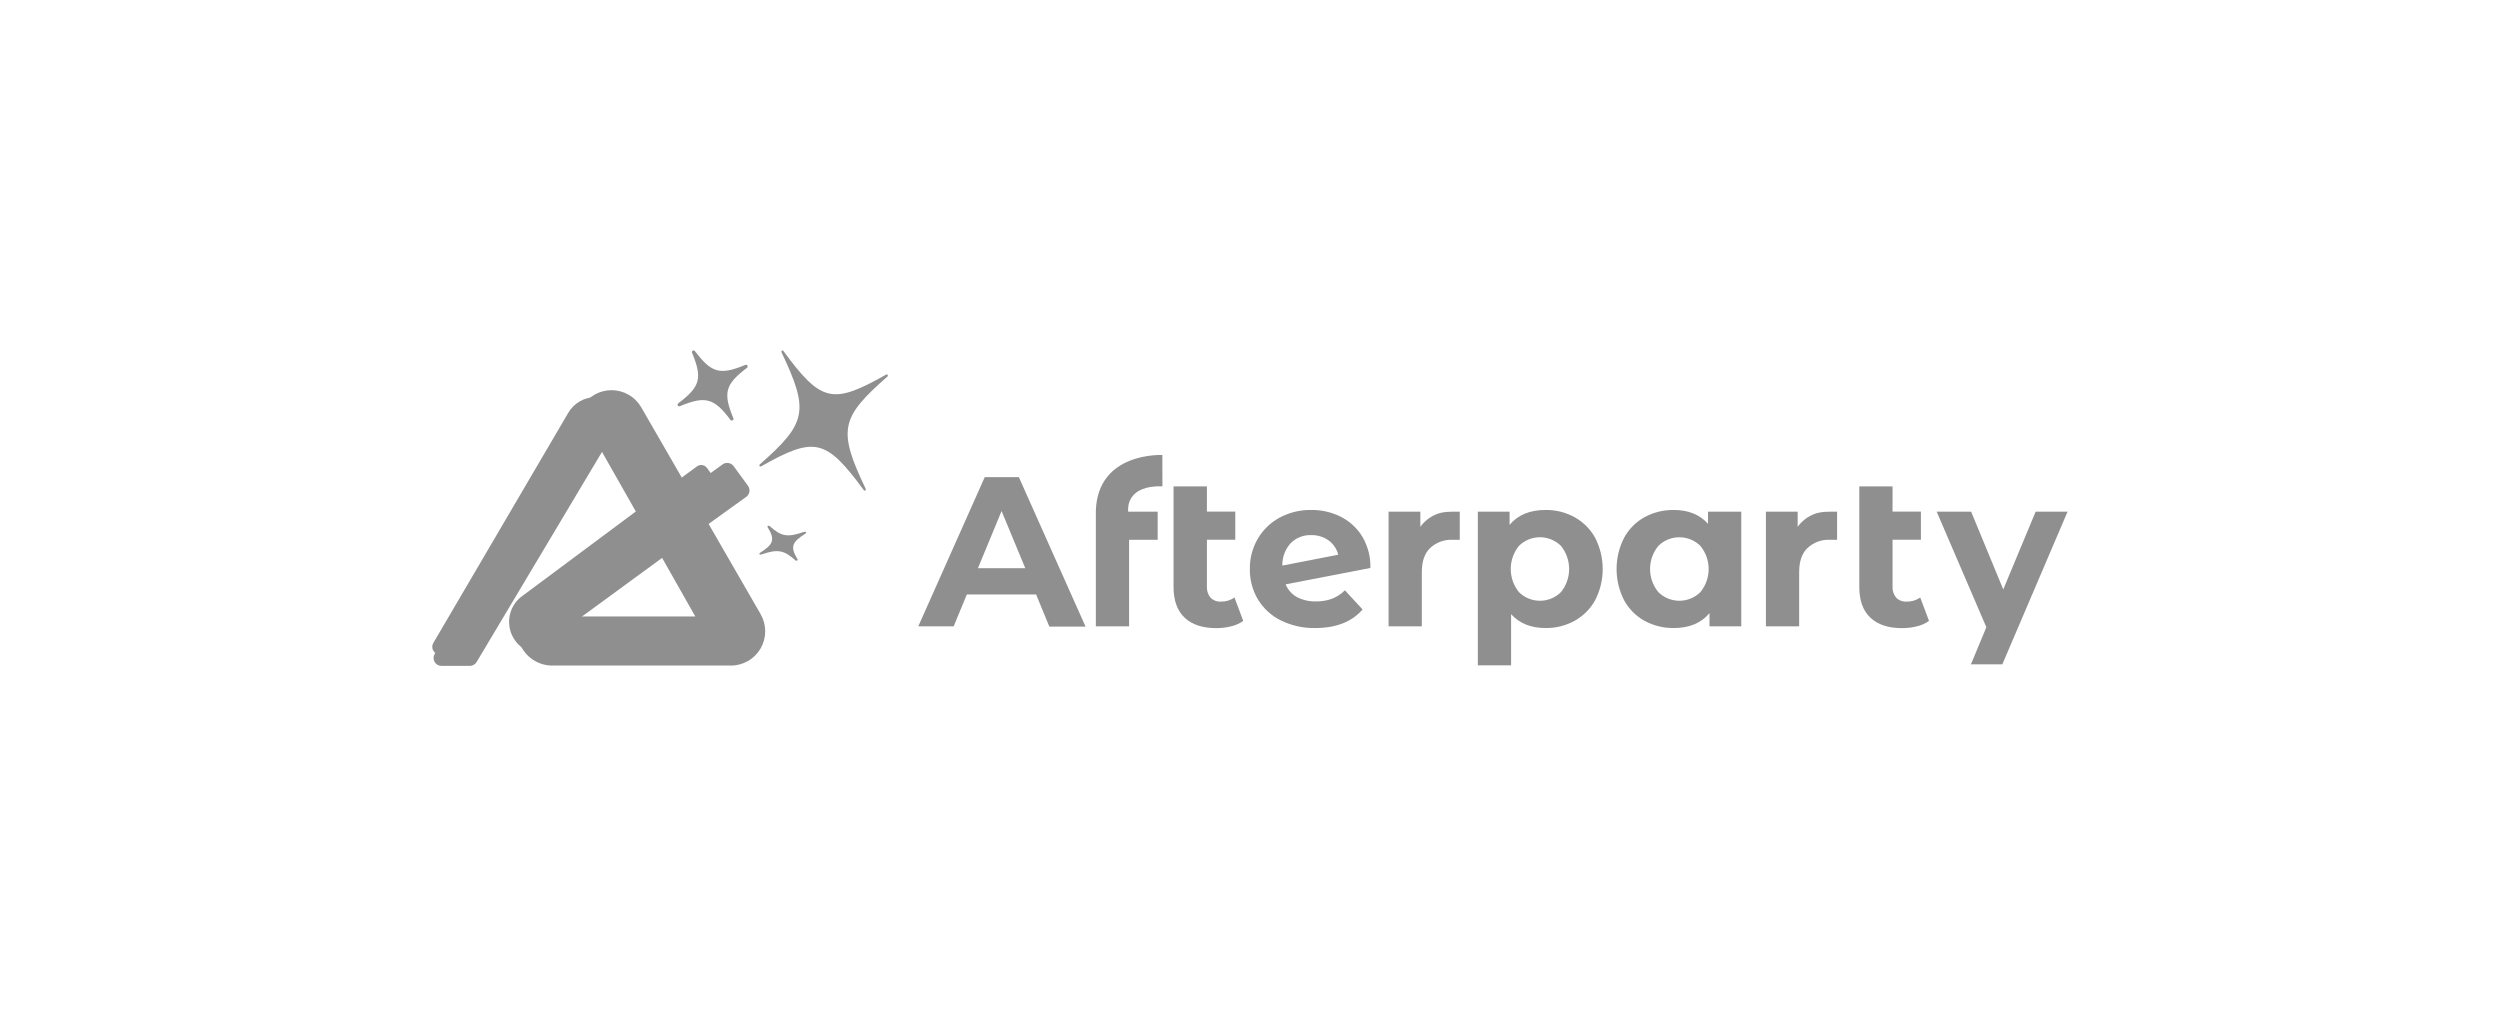 <svg width="214" height="88" viewBox="0 0 214 88" fill="none" xmlns="http://www.w3.org/2000/svg">
<rect width="214" height="88" fill="white"/>
<g style="mix-blend-mode:multiply">
<path d="M37.619 56C37.51 56 37.402 55.971 37.307 55.915C37.213 55.859 37.135 55.778 37.08 55.681C37.026 55.584 36.999 55.474 37 55.363C37.001 55.251 37.032 55.142 37.088 55.047L48.638 35.345C48.877 34.934 49.217 34.593 49.625 34.357C50.033 34.121 50.495 33.998 50.964 34C51.434 34.002 51.894 34.129 52.3 34.369C52.706 34.608 53.044 34.952 53.279 35.365L56.978 41.886L59.66 39.922C59.766 39.845 59.894 39.803 60.024 39.804C60.121 39.804 60.217 39.828 60.304 39.872C60.391 39.917 60.466 39.982 60.524 40.061L61.65 41.629C61.698 41.696 61.733 41.772 61.752 41.853C61.772 41.934 61.775 42.018 61.762 42.1C61.749 42.182 61.721 42.261 61.678 42.332C61.635 42.402 61.578 42.464 61.512 42.512L58.562 44.674L62.641 51.872C62.876 52.288 63 52.759 63 53.239C63 53.719 62.876 54.19 62.64 54.606C62.404 55.021 62.066 55.367 61.657 55.607C61.249 55.847 60.786 55.974 60.315 55.974H46.33C45.768 55.979 45.218 55.808 44.755 55.484C44.291 55.16 43.937 54.698 43.74 54.162C43.552 53.638 43.528 53.067 43.67 52.528C43.812 51.989 44.114 51.508 44.535 51.151L44.606 51.093L54.426 43.784L50.949 37.657L40.376 55.693C40.321 55.786 40.244 55.864 40.151 55.918C40.057 55.972 39.952 56 39.845 56H37.619ZM59.52 52.772L56.005 46.573L47.681 52.772H59.52Z" fill="#8F8F8F"/>
<path d="M75.957 32.239C71.92 35.775 71.717 36.824 74.099 41.838C74.106 41.85 74.111 41.863 74.113 41.876C74.115 41.889 74.115 41.903 74.113 41.917C74.11 41.93 74.105 41.943 74.098 41.954C74.091 41.966 74.082 41.975 74.072 41.983C74.061 41.99 74.049 41.995 74.037 41.998C74.025 42.001 74.012 42.001 74 41.998C73.988 41.995 73.976 41.99 73.966 41.982C73.955 41.974 73.946 41.965 73.939 41.953C70.698 37.549 69.736 37.328 65.14 39.926C65.119 39.938 65.094 39.941 65.071 39.935C65.048 39.928 65.028 39.913 65.015 39.891C65.002 39.869 64.997 39.842 65.001 39.817C65.005 39.791 65.018 39.768 65.037 39.752C69.072 36.217 69.277 35.167 66.895 30.153C66.884 30.13 66.881 30.103 66.887 30.078C66.893 30.053 66.907 30.031 66.927 30.017C66.948 30.003 66.972 29.997 66.995 30.002C67.019 30.006 67.04 30.02 67.055 30.04C70.295 34.443 71.257 34.666 75.852 32.065C75.862 32.057 75.874 32.052 75.886 32.05C75.899 32.047 75.911 32.047 75.924 32.05C75.936 32.053 75.948 32.058 75.958 32.066C75.968 32.074 75.977 32.083 75.984 32.095C75.991 32.106 75.996 32.119 75.998 32.133C76.001 32.146 76.001 32.16 75.998 32.173C75.996 32.187 75.991 32.199 75.984 32.211C75.977 32.222 75.968 32.232 75.957 32.239Z" fill="#8F8F8F"/>
<path d="M68.948 45.675C67.753 46.428 67.637 46.82 68.277 47.887C68.286 47.904 68.287 47.924 68.279 47.943C68.272 47.961 68.255 47.977 68.234 47.987C68.213 47.997 68.187 48.002 68.162 47.999C68.136 47.997 68.113 47.988 68.095 47.974C67.093 47.072 66.576 46.985 65.157 47.469C65.134 47.478 65.106 47.48 65.08 47.475C65.053 47.47 65.031 47.457 65.016 47.44C65.002 47.423 64.997 47.402 65.002 47.382C65.007 47.362 65.022 47.344 65.043 47.332C66.238 46.577 66.355 46.187 65.704 45.119C65.691 45.101 65.688 45.08 65.695 45.06C65.702 45.04 65.718 45.023 65.741 45.012C65.764 45.002 65.792 44.998 65.818 45.001C65.845 45.005 65.869 45.016 65.885 45.033C66.887 45.933 67.404 46.02 68.823 45.53C68.848 45.517 68.879 45.513 68.909 45.518C68.939 45.523 68.965 45.536 68.981 45.555C68.998 45.575 69.004 45.598 68.998 45.62C68.991 45.643 68.973 45.662 68.948 45.675Z" fill="#8F8F8F"/>
<path d="M63.948 31.481C62.074 32.9 61.876 33.627 62.774 35.798C62.789 35.83 62.791 35.867 62.78 35.901C62.769 35.935 62.746 35.964 62.715 35.981C62.684 35.999 62.647 36.004 62.612 35.996C62.578 35.989 62.547 35.968 62.527 35.939C61.11 34.065 60.382 33.869 58.211 34.765C58.179 34.783 58.14 34.787 58.104 34.777C58.068 34.767 58.038 34.743 58.019 34.711C58.001 34.678 57.995 34.64 58.004 34.604C58.014 34.568 58.037 34.537 58.068 34.517C59.942 33.1 60.141 32.383 59.242 30.202C59.227 30.17 59.225 30.133 59.236 30.099C59.247 30.065 59.271 30.036 59.302 30.019C59.333 30.001 59.369 29.996 59.404 30.003C59.439 30.012 59.469 30.032 59.49 30.061C60.907 31.933 61.635 32.131 63.805 31.233C63.837 31.221 63.872 31.221 63.904 31.233C63.937 31.245 63.964 31.267 63.98 31.297C63.998 31.326 64.004 31.361 63.998 31.395C63.992 31.428 63.974 31.459 63.948 31.481Z" fill="#8F8F8F"/>
<path d="M84.295 40.842L78.604 53.615H81.632L82.762 50.887H88.691L89.824 53.638H92.924L87.213 40.842H84.295ZM83.712 48.637L85.735 43.745L87.763 48.637H83.712Z" fill="#8F8F8F"/>
<path d="M104.517 51.497C104.352 51.508 104.187 51.484 104.033 51.425C103.878 51.367 103.738 51.277 103.622 51.16C103.4 50.891 103.29 50.549 103.312 50.202V46.201H105.74V43.793H103.312V41.635H100.456V50.247C100.456 51.402 100.773 52.278 101.406 52.875C102.04 53.472 102.946 53.77 104.124 53.768C104.552 53.769 104.977 53.717 105.392 53.613C105.763 53.527 106.113 53.369 106.422 53.148L105.672 51.147C105.334 51.383 104.929 51.506 104.517 51.497Z" fill="#8F8F8F"/>
<path d="M116.629 45.961C116.191 45.229 115.556 44.635 114.797 44.246C114.005 43.845 113.128 43.642 112.241 43.653C111.304 43.638 110.378 43.861 109.55 44.301C108.77 44.718 108.12 45.342 107.672 46.106C107.211 46.894 106.974 47.794 106.987 48.707C106.972 49.623 107.212 50.526 107.68 51.315C108.152 52.09 108.835 52.714 109.65 53.113C110.564 53.559 111.572 53.781 112.589 53.76C114.364 53.76 115.714 53.231 116.639 52.172L115.124 50.532C114.809 50.844 114.434 51.089 114.021 51.252C113.586 51.411 113.125 51.489 112.661 51.48C112.095 51.498 111.533 51.373 111.028 51.115C110.586 50.873 110.242 50.486 110.053 50.019L117.305 48.617C117.332 47.686 117.098 46.766 116.629 45.961ZM109.768 48.414C109.751 47.708 110.006 47.022 110.481 46.499C110.708 46.268 110.981 46.087 111.283 45.968C111.584 45.849 111.907 45.793 112.231 45.806C112.767 45.791 113.294 45.95 113.731 46.261C114.139 46.56 114.43 46.993 114.551 47.484L109.768 48.414Z" fill="#8F8F8F"/>
<path d="M129.35 56.951V52.575C130.068 53.365 131.053 53.76 132.303 53.76C133.177 53.772 134.039 53.555 134.804 53.13C135.542 52.717 136.148 52.104 136.554 51.362C136.973 50.54 137.192 49.63 137.192 48.707C137.192 47.784 136.973 46.874 136.554 46.051C136.148 45.309 135.542 44.696 134.804 44.283C134.039 43.858 133.177 43.641 132.303 43.653C130.956 43.653 129.928 44.079 129.22 44.931V43.798H126.502V56.951H129.35ZM130.022 46.726C130.501 46.253 131.146 45.988 131.819 45.988C132.492 45.988 133.137 46.253 133.616 46.726C134.07 47.286 134.318 47.986 134.318 48.707C134.318 49.428 134.07 50.127 133.616 50.687C133.137 51.16 132.492 51.425 131.819 51.425C131.146 51.425 130.501 51.16 130.022 50.687C129.568 50.127 129.32 49.428 129.32 48.707C129.32 47.986 129.568 47.286 130.022 46.726Z" fill="#8F8F8F"/>
<path d="M146.206 44.838C145.501 44.048 144.522 43.653 143.268 43.653C142.395 43.643 141.534 43.856 140.767 44.273C140.027 44.684 139.419 45.298 139.017 46.044C138.598 46.869 138.379 47.781 138.379 48.707C138.379 49.632 138.598 50.545 139.017 51.37C139.419 52.115 140.027 52.73 140.767 53.14C141.534 53.557 142.395 53.77 143.268 53.76C144.602 53.76 145.623 53.334 146.334 52.483V53.615H149.052V43.798H146.206V44.838ZM145.551 50.687C145.072 51.16 144.426 51.425 143.753 51.425C143.08 51.425 142.434 51.16 141.955 50.687C141.496 50.129 141.245 49.429 141.245 48.707C141.245 47.984 141.496 47.284 141.955 46.726C142.434 46.254 143.08 45.989 143.753 45.989C144.426 45.989 145.072 46.254 145.551 46.726C146.01 47.284 146.261 47.984 146.261 48.707C146.261 49.429 146.01 50.129 145.551 50.687Z" fill="#8F8F8F"/>
<path d="M155.258 44.018C154.707 44.24 154.229 44.613 153.88 45.093V43.798H151.162V53.615H154.008V48.979C154.008 48.069 154.24 47.384 154.703 46.929C154.957 46.686 155.258 46.497 155.587 46.372C155.916 46.248 156.267 46.192 156.618 46.206H157.256V43.798C156.501 43.798 155.836 43.776 155.258 44.018Z" fill="#8F8F8F"/>
<path d="M122.958 44.018C122.407 44.24 121.93 44.613 121.581 45.093V43.798H118.862V53.615H121.708V48.979C121.708 48.069 121.938 47.384 122.401 46.929C122.655 46.686 122.956 46.497 123.285 46.373C123.614 46.249 123.965 46.192 124.316 46.206H124.956V43.798C124.201 43.798 123.536 43.776 122.958 44.018Z" fill="#8F8F8F"/>
<path d="M163.207 51.497C163.043 51.508 162.877 51.484 162.723 51.425C162.569 51.367 162.428 51.277 162.312 51.16C162.091 50.891 161.98 50.549 162.002 50.202V46.201H164.43V43.793H162.002V41.635H159.156V50.247C159.156 51.402 159.473 52.278 160.107 52.875C160.74 53.472 161.646 53.77 162.825 53.768C163.252 53.769 163.678 53.717 164.092 53.613C164.463 53.527 164.813 53.369 165.123 53.148L164.372 51.147C164.031 51.386 163.623 51.508 163.207 51.497Z" fill="#8F8F8F"/>
<path d="M174.252 43.798L171.479 50.457L168.729 43.798H165.78L170.031 53.688L169.996 53.778C169.981 53.81 169.816 54.21 169.606 54.715L168.711 56.868H171.399L176.983 43.798H174.252Z" fill="#8F8F8F"/>
<path d="M99.498 38.95C99.498 38.95 93.952 38.659 93.804 43.743V53.615H96.65V46.206H99.096V43.798H96.57V43.743C96.54 43.4 96.522 41.54 99.503 41.627L99.498 38.95Z" fill="#8F8F8F"/>
<path d="M37.788 57C37.668 57 37.551 56.969 37.447 56.908C37.344 56.848 37.259 56.762 37.2 56.658C37.141 56.554 37.11 56.436 37.112 56.316C37.113 56.197 37.147 56.08 37.208 55.977L49.82 34.841C50.08 34.4 50.452 34.034 50.897 33.781C51.343 33.528 51.847 33.396 52.36 33.398C52.872 33.4 53.375 33.537 53.819 33.794C54.262 34.051 54.631 34.419 54.887 34.863L58.926 41.859L61.855 39.752C61.971 39.668 62.11 39.624 62.252 39.625C62.359 39.625 62.463 39.65 62.558 39.698C62.653 39.746 62.735 39.815 62.799 39.901L64.028 41.583C64.081 41.654 64.119 41.736 64.14 41.823C64.161 41.91 64.165 42 64.151 42.088C64.136 42.176 64.105 42.26 64.058 42.336C64.011 42.412 63.95 42.478 63.877 42.53L60.656 44.849L65.11 52.572C65.367 53.018 65.502 53.523 65.502 54.038C65.502 54.553 65.366 55.059 65.109 55.504C64.852 55.95 64.482 56.321 64.036 56.578C63.59 56.836 63.085 56.972 62.57 56.972H47.3C46.686 56.978 46.085 56.794 45.579 56.446C45.073 56.098 44.687 55.603 44.472 55.028C44.267 54.466 44.24 53.854 44.395 53.276C44.55 52.697 44.88 52.181 45.34 51.797L45.417 51.736L56.14 43.894L52.343 37.321L40.798 56.67C40.739 56.771 40.654 56.854 40.552 56.912C40.45 56.97 40.335 57 40.218 57H37.788ZM61.702 53.537L57.864 46.887L48.775 53.537H61.702Z" fill="#8F8F8F"/>
</g>
</svg>
